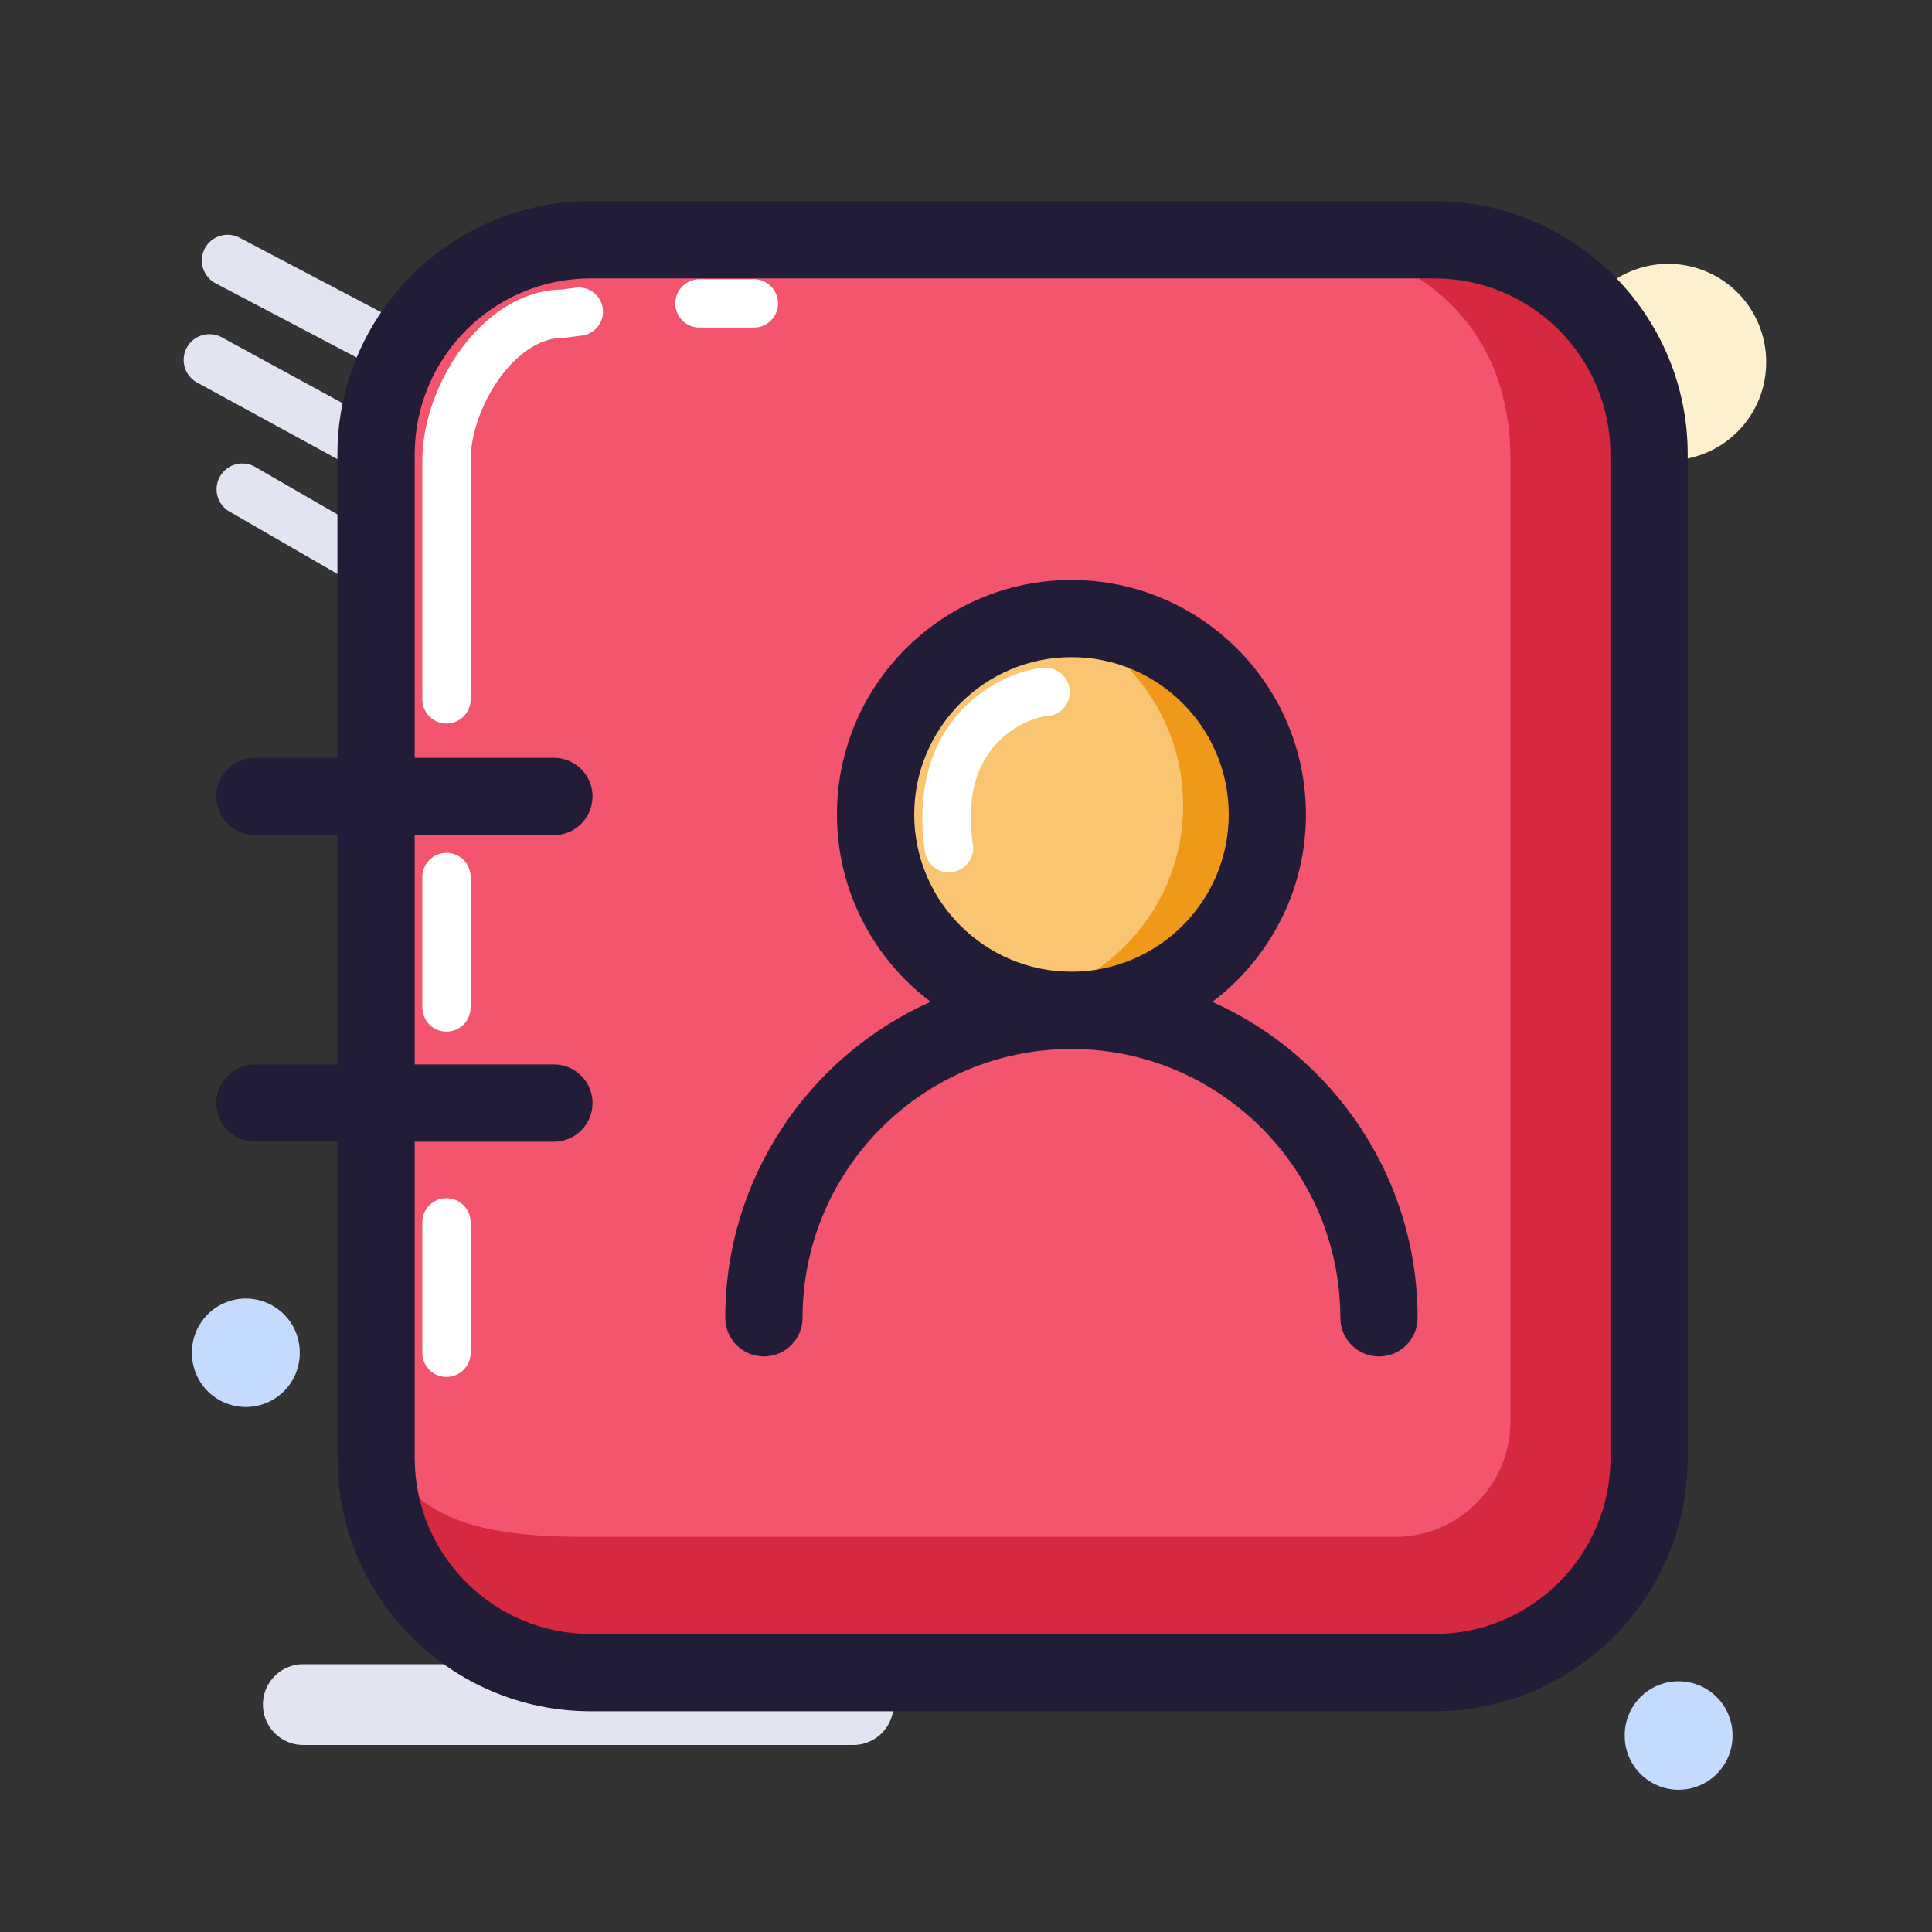 <?xml version="1.0" standalone="no"?><!DOCTYPE svg PUBLIC "-//W3C//DTD SVG 1.1//EN" "http://www.w3.org/Graphics/SVG/1.1/DTD/svg11.dtd"><svg t="1683776877026" class="icon" viewBox="0 0 1024 1024" version="1.1" xmlns="http://www.w3.org/2000/svg" p-id="1904" xmlns:xlink="http://www.w3.org/1999/xlink" width="200" height="200"><rect x="0" y="0" width="1024" height="1024" fill="#333333" stroke="none"/><path d="M452.25 924.877H160.768c-11.827 0-21.402-9.574-21.402-21.402 0-11.827 9.574-21.402 21.402-21.402h291.43c11.827 0 21.402 9.574 21.402 21.402a21.35 21.35 0 0 1-21.35 21.402z" fill="#E2E5F1" p-id="1905"></path><path d="M130.304 717.005m-28.57 0a28.57 28.57 0 1 0 57.139 0 28.57 28.57 0 1 0-57.139 0Z" fill="#C5DAFF" p-id="1906"></path><path d="M889.702 919.859m-28.57 0a28.57 28.57 0 1 0 57.139 0 28.57 28.57 0 1 0-57.139 0Z" fill="#C5DAFF" p-id="1907"></path><path d="M884.224 191.949m-51.866 0a51.866 51.866 0 1 0 103.731 0 51.866 51.866 0 1 0-103.731 0Z" fill="#FDF0CD" p-id="1908"></path><path d="M114.278 150.17l76.39 40.192c2.048 1.075 4.198 1.587 6.349 1.587 4.915 0 9.626-2.662 12.083-7.322 3.533-6.656 0.973-14.95-5.734-18.432L126.976 126.003c-6.656-3.482-14.95-0.922-18.432 5.734-3.482 6.656-0.922 14.899 5.734 18.432zM219.29 234.291L117.555 178.79c-6.605-3.584-14.899-1.178-18.534 5.427a13.66 13.66 0 0 0 5.427 18.534l101.734 55.501a13.599 13.599 0 0 0 18.534-5.427c3.635-6.656 1.178-14.95-5.427-18.534zM211.866 291.738l-76.595-44.237c-6.502-3.789-14.899-1.536-18.637 5.018-3.789 6.554-1.536 14.899 5.018 18.637l76.595 44.237c2.15 1.229 4.506 1.843 6.81 1.843 4.71 0 9.318-2.458 11.827-6.81 3.738-6.554 1.485-14.899-5.018-18.688z" fill="#E2E5F1" p-id="1909"></path><path d="M760.371 886.528H313.037c-62.822 0-113.715-50.893-113.715-113.715V240.794c0-62.822 50.893-113.715 113.715-113.715h447.283c62.822 0 113.715 50.893 113.715 113.715v532.019c0.051 62.822-50.842 113.715-113.664 113.715z" fill="#F3556E" p-id="1910"></path><path d="M719.974 133.018s80.589 17.766 80.589 110.643v509.645c0 33.843-27.443 61.286-61.286 61.286h-429.056c-62.822 0-83.302-12.288-103.834-35.533 4.301 39.373 19.098 107.469 157.082 107.469h391.782c57.6 0 118.835-35.942 118.835-118.835V251.802c0-47.462-47.565-136.55-154.112-118.784z" fill="#D6283F" p-id="1911"></path><path d="M567.91 431.667m-103.834 0a103.834 103.834 0 1 0 207.667 0 103.834 103.834 0 1 0-207.667 0Z" fill="#FAC573" p-id="1912"></path><path d="M592.947 349.133c20.992 19.302 34.15 46.95 34.15 77.722 0 39.322-21.504 73.626-53.402 91.75 48.998-3.533 81.254-43.315 81.254-86.989 0.051-36.506-22.016-72.192-62.003-82.483z" fill="#EF981A" p-id="1913"></path><path d="M760.371 106.598H313.037c-73.984 0-134.195 60.211-134.195 134.195v160.819h-43.725c-11.315 0-20.48 9.165-20.48 20.48s9.165 20.48 20.48 20.48h43.725v121.6h-43.725c-11.315 0-20.48 9.165-20.48 20.48s9.165 20.48 20.48 20.48h43.725v167.68c0 73.984 60.211 134.195 134.195 134.195h447.283c73.984 0 134.195-60.211 134.195-134.195V240.794c0.051-73.984-60.16-134.195-134.144-134.195z m93.235 666.214c0 51.405-41.83 93.235-93.235 93.235H313.037c-51.405 0-93.235-41.83-93.235-93.235v-167.68h73.779c11.315 0 20.48-9.165 20.48-20.48s-9.165-20.48-20.48-20.48H219.802V442.624h73.779c11.315 0 20.48-9.165 20.48-20.48s-9.165-20.48-20.48-20.48H219.802V240.794c0-51.405 41.83-93.235 93.235-93.235h447.283c51.405 0 93.235 41.83 93.235 93.235v532.019z" fill="#211D38" p-id="1914"></path><path d="M642.56 530.995c30.106-22.682 49.613-58.778 49.613-99.277 0-68.557-55.757-124.314-124.314-124.314S443.597 363.162 443.597 431.667c0 40.55 19.507 76.595 49.613 99.277-64.051 28.672-108.8 92.928-108.8 167.526 0 11.315 9.165 20.48 20.48 20.48s20.48-9.165 20.48-20.48c0-78.592 63.949-142.49 142.49-142.49s142.541 63.949 142.541 142.49c0 11.315 9.165 20.48 20.48 20.48s20.48-9.165 20.48-20.48c0-74.547-44.749-138.854-108.8-167.475z m-158.003-99.328c0-45.926 37.376-83.354 83.354-83.354s83.354 37.376 83.354 83.354-37.376 83.354-83.354 83.354-83.354-37.376-83.354-83.354z" fill="#211D38" p-id="1915"></path><path d="M236.646 383.488a12.8 12.8 0 0 1-12.8-12.8V244.275c0-40.806 32.666-90.061 73.421-90.778l7.629-0.973a12.8 12.8 0 1 1 3.174 25.395l-8.346 1.075c-0.512 0.051-1.075 0.102-1.587 0.102-25.088 0-48.691 36.71-48.691 65.178V370.688a12.8 12.8 0 0 1-12.8 12.8zM399.565 173.619h-28.826a12.8 12.8 0 0 1 0-25.6h28.826a12.8 12.8 0 0 1 0 25.6zM236.646 546.765a12.8 12.8 0 0 1-12.8-12.8v-69.12a12.8 12.8 0 0 1 25.6 0v69.12a12.8 12.8 0 0 1-12.8 12.8zM236.646 729.805a12.8 12.8 0 0 1-12.8-12.8v-69.12a12.8 12.8 0 0 1 25.6 0v69.12a12.8 12.8 0 0 1-12.8 12.8z" fill="#FFFFFF" p-id="1916"></path><path d="M502.886 462.336c-6.246 0-11.725-4.608-12.646-11.008-5.376-37.325 6.502-60.16 17.459-72.755 15.514-17.92 36.71-24.576 46.438-24.576a12.8 12.8 0 0 1 0.102 25.6c-2.56 0.154-17.203 3.584-27.955 16.64-10.189 12.39-13.773 29.696-10.65 51.456 1.024 7.014-3.84 13.466-10.854 14.49-0.717 0.154-1.331 0.154-1.894 0.154z" fill="#FFFFFF" p-id="1917"></path></svg>